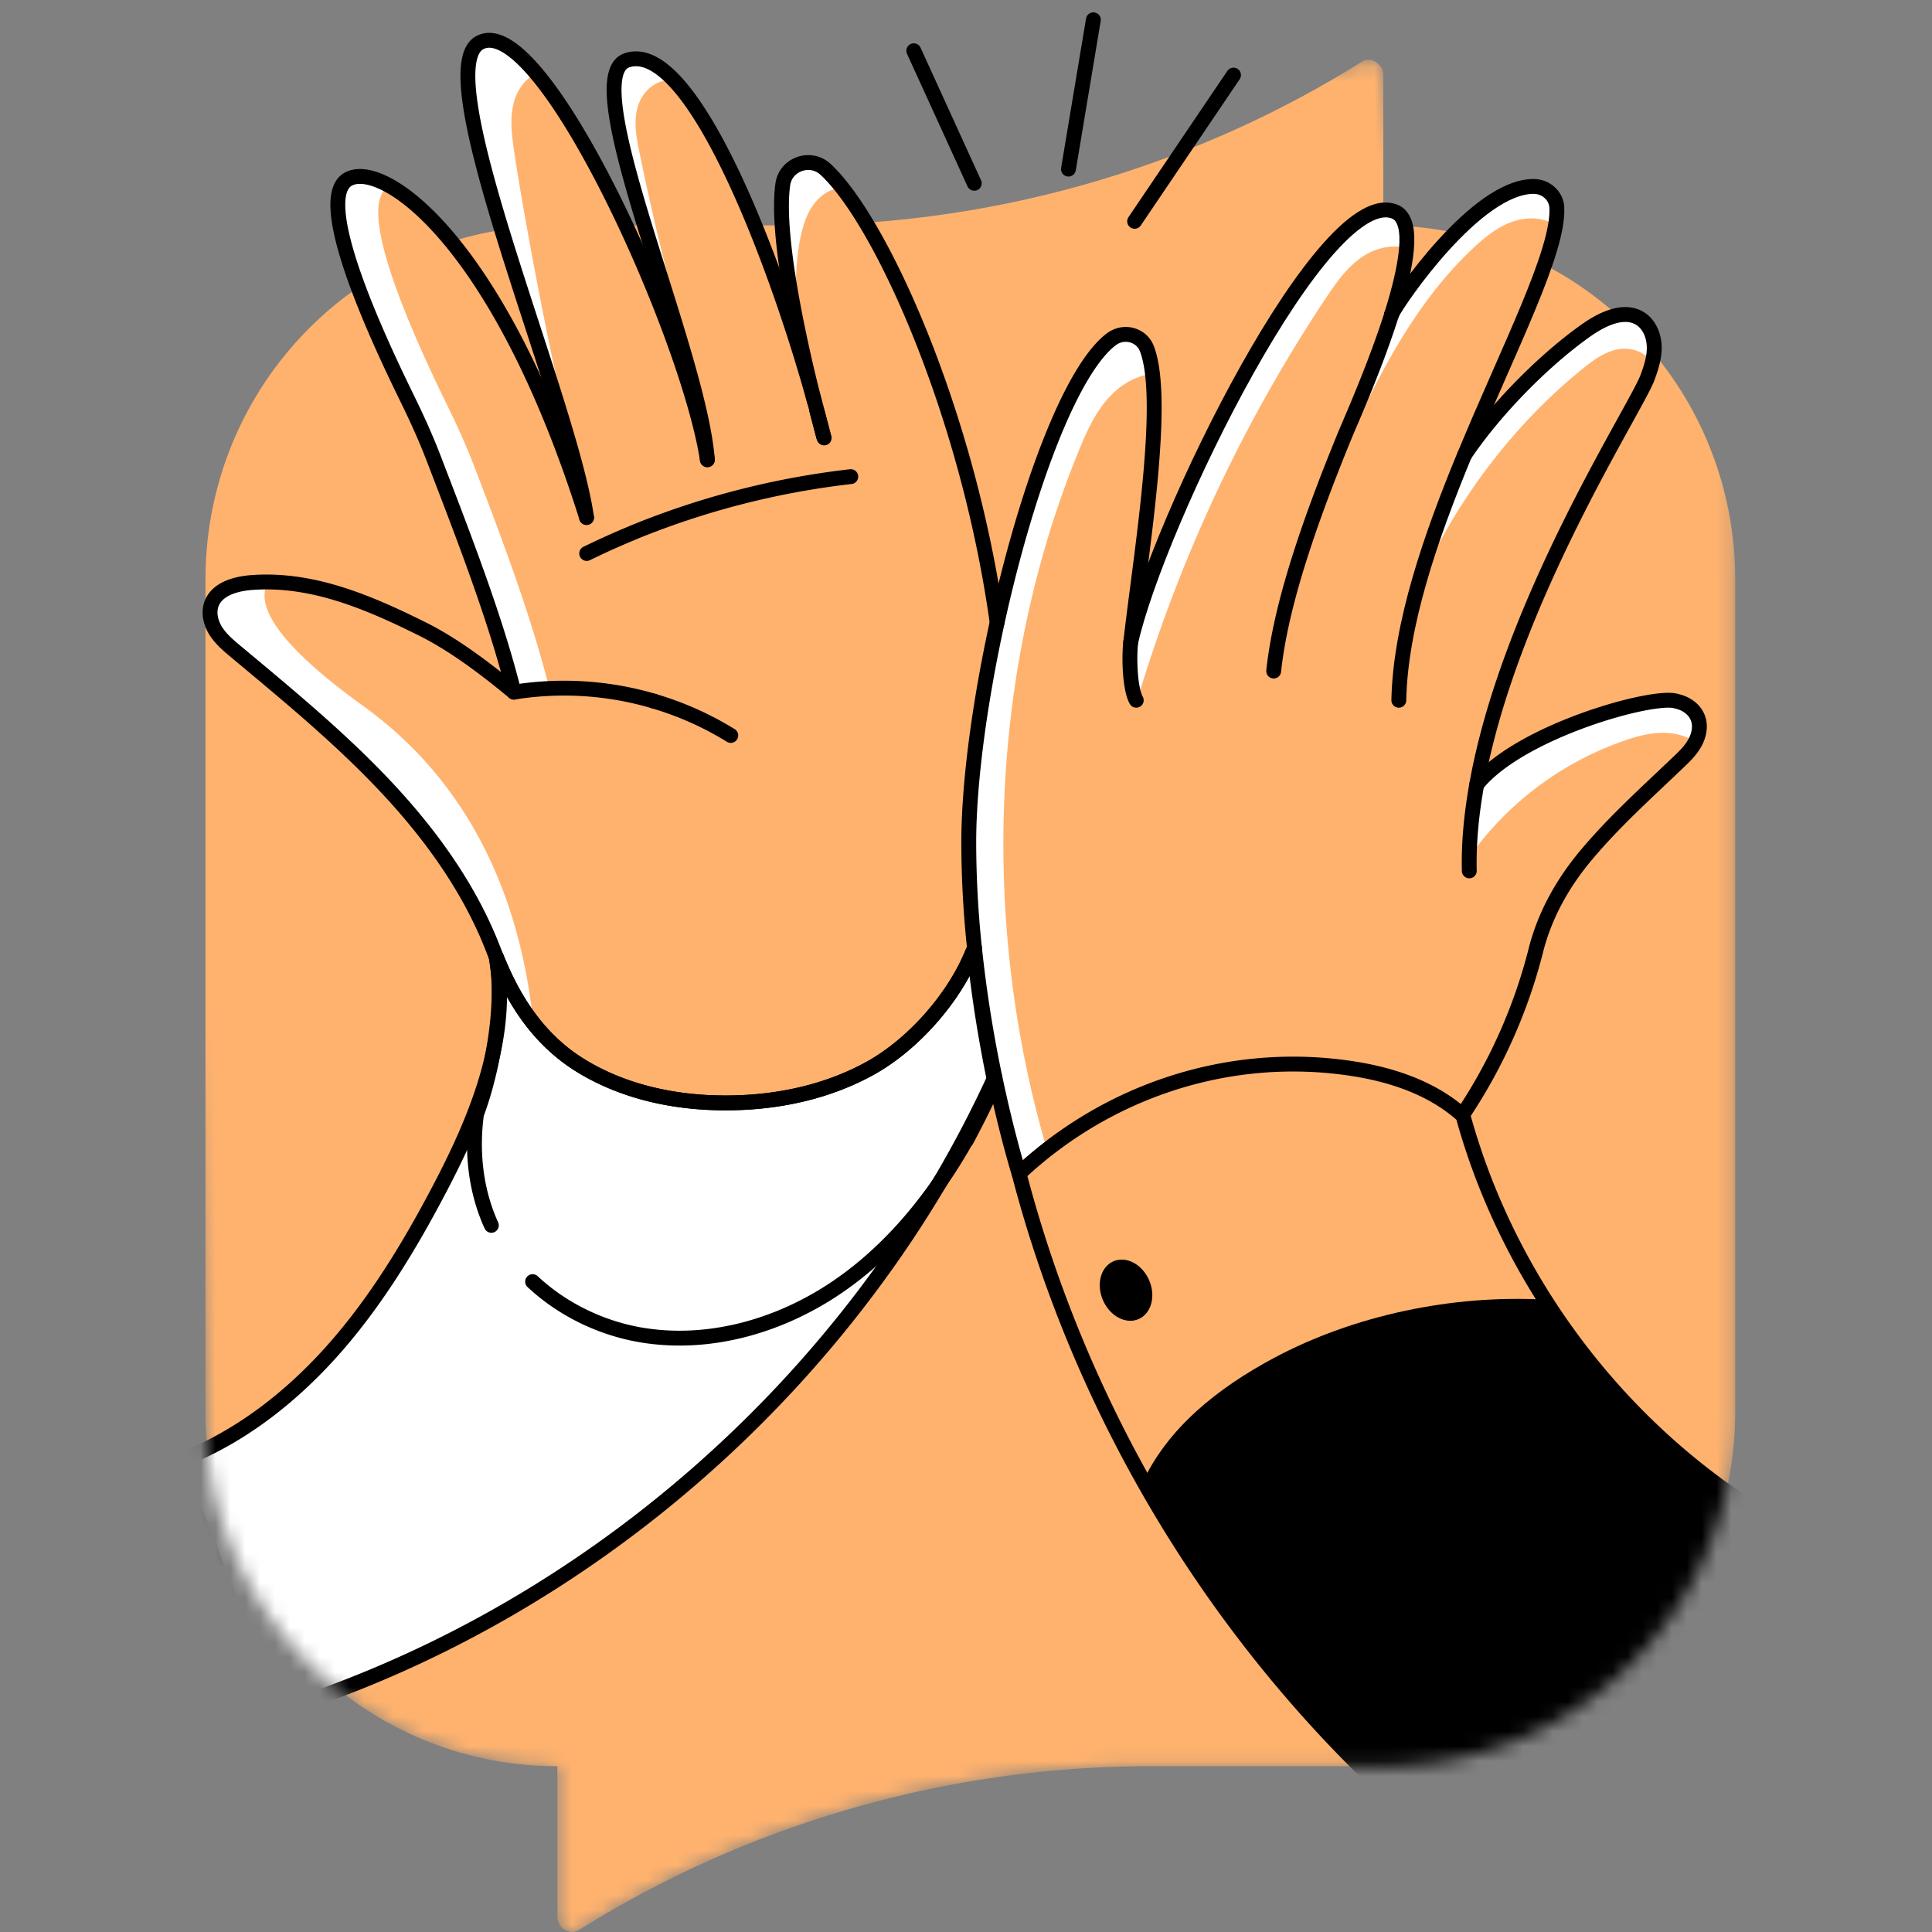 <svg width="130" height="130" fill="none" xmlns="http://www.w3.org/2000/svg"><rect width="100%" height="100%" fill="#808080" stroke="none"/><g clip-path="url(#clip0_1440_203702)"><mask id="a" style="mask-type:alpha" maskUnits="userSpaceOnUse" x="12" y="-2" width="105" height="132"><path d="M116.756 39v56.022c0 1.83-.2 3.605-.601 5.316-2.376 10.615-11.789 18.507-23.077 18.507h-15.64c-13.545 0-26.91 3.787-38.443 10.997-.62.437-1.493-.091-1.493-.883v-10.114a23.5 23.5 0 01-14.702-5.134 23.77 23.77 0 01-8.858-16.24 27.075 27.075 0 01-.118-2.45L12.093 39c0-8.174.833-14.631 7.042-18.919 1.902-1.32-.029-9.907 2.229-10.617 2.933-3.578 4.944 1.815 6.1 1.642 1.22-.2-1.94-15.459 10.09-9.326l4.439-2.54c5.709-1.8 9.687 7.057 11.398 6.94 4.048-8 11.38-8 19.97-8 4.197-1.621 14.383 8.403 18.233 6 .61-.437 1.484.091 1.484.883l.942 6.071c.532.627.654-.027 1.146 0 1.138.073.989-2.142 2.072-1.914 2.13.446 5.799-.516 7.674.468 1.775.928 2.643 5.315 4.118 6.644.883.792 3.945 2.086 4.701 3.005 3.404 4.115 3.025 13.865 3.025 19.663z" fill="#FFE84D"/></mask><g mask="url(#a)"><path d="M116.757 38.999V95.02c0 1.83-.2 3.605-.6 5.316-2.376 10.615-11.789 18.508-23.078 18.508H77.44c-13.545 0-26.909 3.787-38.443 10.997-.619.437-1.493-.091-1.493-.883v-10.114a23.502 23.502 0 01-14.702-5.135 23.768 23.768 0 01-8.857-16.24 27.075 27.075 0 01-.119-2.449V39c0-8.175 4.07-15.376 10.278-19.664a23.24 23.24 0 019.659-3.869c1.22-.2 2.467-.3 3.741-.3h15.64a74.44 74.44 0 005.134-.182 72.511 72.511 0 0021.22-4.752 71.515 71.515 0 0012.099-6.054c.61-.437 1.483.091 1.483.883v10.105a23.49 23.49 0 014.834.5 23.253 23.253 0 016.027 2.158 23.738 23.738 0 017.355 5.963A23.773 23.773 0 01116.758 39z" fill="#FFB26E"/><path d="M113.961 50.499c-.291.528-.737.956-1.183 1.375-2.076 1.984-4.215 3.905-6.063 6.099-1.611 1.903-2.84 4.07-3.45 6.481a35.566 35.566 0 01-4.78 10.843l-.19.227c-2.158-1.92-5.062-2.813-7.93-3.186-7.992-1.056-15.994 1.63-21.875 7.146 0 0-.036-.127-.11-.364a83.117 83.117 0 01-1.52-6.127 86.52 86.52 0 01-1.374-8.712 68.283 68.283 0 01-.383-7.082c0-4.051.747-9.477 1.912-14.811 1.885-8.585 4.889-16.95 7.693-19.054.819-.61 2.002-.318 2.376.628.136.337.236.756.318 1.22.291 1.766.2 4.334-.036 7.128-.346 3.924-1.002 8.284-1.366 11.434 1.794-8.029 13.146-31.288 17.88-28.94.51.283.71.956.71 1.876-.01 1.31-.438 3.095-1.011 4.934.127-.255.619-1.038 1.356-2.021 0-.01.01-.018.019-.027 1.902-2.568 5.38-6.518 8.165-6.51.811 0 1.511.61 1.557 1.412.009.218 0 .464-.018.728-.328 3.204-3.423 9.258-6.19 15.93 2.057-3.058 5.38-6.435 8.293-8.465 1.065-.729 2.494-1.393 3.568-.683.592.4.883 1.147.901 1.857.019.72-.209 1.42-.455 2.085-.774 2.084-9.322 15.202-11.488 27.383 2.886-3.596 11.943-6.109 13.427-5.608.601.127 1.175.492 1.42 1.056.246.555.128 1.21-.173 1.748z" fill="#FFB26E"/><path d="M94.59 16.678c-.929-.237-1.994.009-2.822.537-1.084.692-1.84 1.775-2.558 2.849A101.183 101.183 0 0076.492 47.21c-.492-1.542-.77-2.22-.492-3.468 1.794-8.03 13.295-31.759 18.029-29.41.51.282.56 1.426.56 2.346zm-17.188 8.503c-1.174.155-2.221.874-2.977 1.784-.819.983-1.347 2.167-1.83 3.35-6.017 14.675-6.623 31.74-2.171 46.96-.692.783-1.452 1.124-2.043 1.844a83.085 83.085 0 01-1.52-6.127 86.516 86.516 0 01-1.375-8.712 68.28 68.28 0 01-.383-7.082c0-4.051.747-9.477 1.912-14.812 1.885-8.584 4.81-17.27 7.614-19.372.82-.61 2.204-.54 2.577.407.137.336.114 1.296.196 1.76z" fill="#fff"/><path d="M67.005 42.313c-1.584-11.26-5.447-21.795-8.925-27.303-.564-.92-1.1-1.822-1.628-2.442-.828-.964-1.8-1.416-2.428-1.525h-.01a.412.412 0 00-.145-.027h-.018c-.11 0-.219.009-.319.036-.273.127-.482.382-.646.737-.01.01-.01.018-.01.028a3.203 3.203 0 00-.227.755c-.136.692-.173 1.584-.127 2.595.109 2.476.673 5.653 1.283 8.43 0 .036.01.072.028.1.3 1.42.61 2.721.874 3.768-1.066-3.85-2.296-8.32-3.952-12.298-1.766-4.233-3.949-8.512-5.833-10.242-.965-.892-2.17-.903-2.824-.355a.283.283 0 00-.118.055c-.31.146-.519.455-.628.892-.01.01-.01.01-.01.018-.427 1.72.51 5.417 1.785 9.632 1.22 4.014 2.731 8.484 3.632 12.125v.01c.392 1.565.665 2.985.756 4.142-.583-3.833-2.94-10.424-5.726-16.277-1.903-4.006-3.936-8.057-5.82-10.242-1.412-1.638-2.69-2.488-3.663-1.988-.073.037-.493.504-.547.56-.064.045.153.108.098.181-.027.027-.046.064-.064.091-.072.1-.127.21-.173.337a2.49 2.49 0 00-.09.31s-.01.009-.01.018c-.009.018-.009.027-.009.036a2.118 2.118 0 00-.045.255.758.758 0 00-.028.2c-.009.028-.009.064-.009.1a8.098 8.098 0 00.018 1.493c.01.164.028.328.046.501.082.674.21 1.43.382 2.24.037.182.073.364.119.546.036.173.072.346.118.519.118.491.246 1.001.382 1.529.11.419.228.847.346 1.284.018.054.027.1.046.154.109.374.21.747.328 1.13.1.354.209.718.318 1.083 1.002 3.322 2.212 6.927 3.277 10.259.929 2.913 1.757 5.617 2.24 7.756.145.665.264 1.266.337 1.812-2.959-9.395-6.247-15.73-9.25-19.235-1.548-1.821-3.032-3.014-4.206-3.588-.992-.491-1.911-.236-2.466 0-.282.119-.483.328-.62.629-.045.09-.081.2-.109.318v.018c-.318 1.293.413 3.587 1.296 6.018 1.047 2.876 2.355 5.935 3.247 7.756.674 1.375 1.31 2.767 1.857 4.206 1.748 4.551 3.905 10.077 5.17 14.893v.009l.192.728c-1.82-1.511-3.96-3.14-6.072-4.206-3.286-1.638-6.7-3.131-10.323-3.195a9.834 9.834 0 00-1.156.018c-1.11.073-2.43.41-2.804 1.466 0 .009-.01.018-.01.027v.019a3.46 3.46 0 00-.063.254c-.073.52.091 1.066.373 1.511.346.538.838.956 1.32 1.357 3.45 2.886 6.946 5.753 10.032 9.021 3.086 3.269 5.78 6.992 7.374 11.198l.164.41c.027.054.045.118.073.172 0 .01.009.018.009.027.018.055.045.1.063.155 0 .01.01.01.01.019.072.19.154.373.245.555a15.6 15.6 0 00.701 1.393c.128.227.255.455.392.673.127.2.255.4.391.592.091.146.191.291.3.428.146.2.301.391.456.582a12.192 12.192 0 003.059 2.677c2.876 1.757 6.3 2.485 9.667 2.485 3.387.01 6.819-.692 9.786-2.34 2.96-1.638 5.818-4.924 7.001-8.102 0-.045-.01-.081-.01-.127-.008-.036-.008-.073-.017-.118a9.515 9.515 0 01-.046-.528c-.036-.374-.073-.747-.1-1.13a64.705 64.705 0 01-.21-5.179c0-.255 0-.51.01-.774l.027-.8c0-.137.01-.283.018-.42l.055-.91c.027-.41.064-.828.1-1.256a76.5 76.5 0 01.255-2.294c.027-.246.055-.501.1-.765 0-.055.01-.11.018-.164l.11-.728.136-.92c.037-.263.082-.537.127-.8.046-.32.1-.647.164-.984.237-1.32.501-2.658.792-3.996 0-.028-.009-.046-.009-.073zM55.307 29.759a37.092 37.092 0 01-.29-1.092c.117.373.208.737.29 1.092z" fill="#FFB26E"/><path d="M46.232 23.396a180.737 180.737 0 01-3.204-13.145c-.21-1.02-.41-2.085-.11-3.086.292-.993 1.248-1.885 2.276-1.73-.163-.765-.919-1.384-1.693-1.52-.773-.137-1.611.236-2.02.9-.492.793-.383 1.803-.228 2.723 1.361 5.709 2.521 10.66 4.98 15.858zm-9.206 23.176c-.72-.6-1.6-.226-2.449 0-1.283-4.552-3.364-10.662-4.984-14.876-.547-1.439-1.361-3.076-2.035-4.45-1.92-3.924-6.682-14.138-4.014-15.248.418-.183 1.902.336 2.594.573-2.385 1.384 2.058 10.815 3.942 14.675.674 1.374 1.31 2.767 1.857 4.205 1.839 4.789 3.86 10.142 5.089 15.121zm27.912 30.299c-1.793 3.405-4.176 6.828-6.452 9.932-9.085 12.371-21.601 21.52-35.948 26.964-1.438.546-2.716 1.511-4.191 1.966l-6.6-16.84c.72-.265 1.282-1.059 1.973-1.404 3.214-1.575 6.017-3.555 8.411-6.24 2.904-3.269 5.356-6.913 7.386-10.782.901-1.72 1.766-3.514 2.458-5.362-.337 2.54-.055 5.152 1.001 7.474 4.998-1.484 6.054 6.81 10.47 7.437 4.423.628 8.993-.719 12.698-3.213 3.705-2.495 6.591-6.054 8.776-9.95l.018.018z" fill="#fff"/><path d="M103.546 87.438a34.12 34.12 0 00-17.851 3.951c-3.714 1.994-7.174 4.843-8.885 8.685a87.126 87.126 0 01-8.32-20.592c5.88-5.517 13.882-8.203 21.875-7.147 2.867.374 5.771 1.266 7.929 3.187.018.018.045.036.064.054a45.64 45.64 0 005.188 11.862z" fill="#FFB26E"/><path d="M120.615 103.049l-17.808 27.075-11.28-10.669c-5.78-5.726-10.75-12.425-14.728-19.526 1.711-3.841 5.179-6.546 8.893-8.54 5.444-2.913 12.084-4.277 18.238-3.94 4.078 6.61 9.912 11.823 16.685 15.6z" fill="#000"/><path d="M35.912 69.044c-1.11-1.339-1.966-2.913-2.64-4.598l-.164-.41c-1.593-4.205-4.287-7.928-7.373-11.197-3.086-3.268-6.582-6.135-10.032-9.021-.483-.4-.974-.82-1.32-1.356-.337-.538-.51-1.211-.3-1.812.373-1.056 1.693-1.393 2.803-1.466a9.834 9.834 0 011.156-.018c-.764 1.284-.009 3.724 6.4 8.339 9.085 6.545 10.933 16.322 11.47 21.539zm2.769-38.434c-.228.292-1.492-5.604-1.647-5.267-3.022-9.45-7.191-21.066-4.588-22.395.974-.5 2.258.31 3.669 1.948-.701.355-1.256 1.065-1.493 1.84-.346 1.1-.2 2.302-.027 3.45.71 4.788 2.793 15.754 4.086 20.424zM56.61 12.627c-.81.064-1.52.601-1.966 1.275-.446.674-.665 1.475-.82 2.267a15.716 15.716 0 00.074 6.08c-.865-2.694-1.33-5.689-1.257-8.52.028-.965.2-2.094 1.047-2.558.528-.291 1.193-.228 1.73.045.537.274.846.92 1.192 1.411zm33.174 19.098c2.467-5.444 5.043-11.033 9.413-15.094.756-.7 1.575-1.356 2.54-1.702.965-.346 2.112-.337 2.959.246.364-.756.254-1.748-.419-2.249-.674-.5-1.57-.431-2.38-.222-.811.21-1.506.711-2.17 1.221-2.796 2.14-4.9 4.946-6.402 8.132-1.51 3.186-2.567 6.281-3.54 9.668zm5.872 7.025c.31-2.659 2.072-6.352 3.392-8.682 2.093-3.705 4.205-4.748 7.978-8.256.965-.537 2.098-.907 3.145-.561.674.218.851.962 1.07 1.627.209.674.151 1.085 0 1.738-.328-.874-1.402-1.275-2.322-1.12-.919.155-1.702.728-2.43 1.32-4.334 3.496-8.023 8.24-10.426 13.255l-.407.679zm18.352 11.138c-.683-.455-1.529-.61-2.34-.574-.81.037-1.611.255-2.385.528a21.363 21.363 0 00-10.278 7.629c.119-1.948-.373-3.5.856-5.02.765-.947 2.495-2.099 3.587-2.627a34.12 34.12 0 017.255-2.53c.538-.119 1.084-.228 1.63-.21.546.018 1.111.182 1.52.546.674.592.674 1.52.155 2.258z" fill="#fff"/><path d="M33.062 82.45c-1.056-2.322-1.339-4.934-1.002-7.474.938-2.495 1.557-5.823 1.52-8.417 0-.82-.069-1.343-.188-2.17l.188.446c1.184 2.83 2.904 5.289 5.535 6.89 2.877 1.758 6.3 2.486 9.668 2.486 3.387.01 6.819-.692 9.786-2.34 2.84-1.574 5.59-4.66 6.846-7.72h.155c.328 3.15.828 6.055 1.32 8.449l.055.264a69.735 69.735 0 01-1.921 3.878l-.019-.018a33.867 33.867 0 01-1.738 2.785c-.019.028-.028.055-.046.082-1.902 2.75-4.215 5.217-6.991 7.083-3.705 2.494-8.275 3.841-12.7 3.213-2.849-.4-5.598-1.693-7.692-3.65" fill="#fff"/><path d="M33.062 82.45c-1.056-2.322-1.339-4.934-1.002-7.474.938-2.495 1.557-5.823 1.52-8.417 0-.82-.069-1.343-.188-2.17l.188.446c1.184 2.83 2.904 5.289 5.535 6.89 2.877 1.758 6.3 2.486 9.668 2.486 3.387.01 6.819-.692 9.786-2.34 2.84-1.574 5.59-4.66 6.846-7.72h.155c.328 3.15.828 6.055 1.32 8.449l.055.264a69.735 69.735 0 01-1.921 3.878l-.019-.018a33.867 33.867 0 01-1.738 2.785c-.019.028-.028.055-.046.082-1.902 2.75-4.215 5.217-6.991 7.083-3.705 2.494-8.275 3.841-12.7 3.213-2.849-.4-5.598-1.693-7.692-3.65M34.58 46.575c-1.228-4.98-3.522-10.843-5.361-15.631-.546-1.438-1.183-2.831-1.857-4.206-1.92-3.923-6.482-13.627-3.814-14.738 2.467-1.074 10.132 4.46 15.921 22.822m4.513 12.353a21.203 21.203 0 015.19 2.312" stroke="#000" stroke-miterlimit="10" stroke-linecap="round" stroke-linejoin="round"/><path d="M65.568 63.77c-.046.127-.1.254-.155.382-1.256 3.058-4.005 6.144-6.845 7.72-2.968 1.647-6.4 2.348-9.787 2.339-3.368 0-6.79-.728-9.667-2.485-2.631-1.603-4.352-4.06-5.535-6.892-.064-.127-.11-.255-.164-.382l-.164-.41c-1.593-4.205-4.288-7.929-7.374-11.197-3.086-3.268-6.581-6.136-10.032-9.021-.482-.4-.974-.82-1.32-1.357-.337-.537-.51-1.21-.3-1.811.373-1.056 1.693-1.393 2.804-1.466 4.06-.273 7.847 1.366 11.48 3.177 2.111 1.065 4.25 2.695 6.071 4.206a21.331 21.331 0 019.404.6m-1.377-11.342a55.086 55.086 0 0114.639-3.76m-17.769 5.171c1.028-.5 2.075-.974 3.14-1.41" stroke="#000" stroke-miterlimit="10" stroke-linecap="round" stroke-linejoin="round"/><path d="M33.39 64.389c.956 5.334-1.279 10.78-3.791 15.568-2.03 3.87-4.306 7.638-7.21 10.906-2.394 2.686-5.234 5.034-8.448 6.61-.692.345-1.393.646-2.112.91l6.6 16.841a72.803 72.803 0 004.37-1.511c14.347-5.444 27.01-15.212 36.095-27.584a77.537 77.537 0 008.047-13.646M39.468 34.821c-1.12-7.965-10.824-30.095-7.164-31.962 4.17-2.139 14 19.655 15.293 28.075m7.356-3.35c.219.883.392 1.51.464 1.766m11.677 12.527c-1.966-14.092-7.829-27.055-11.552-30.487-1.01-.929-2.677-.346-2.868 1.01-.491 3.468 1.138 10.724 2.112 14.556" stroke="#000" stroke-miterlimit="10" stroke-linecap="round" stroke-linejoin="round"/><path d="M55.454 29.468c0-.009 0-.018-.01-.027l-.027-.091a47.063 47.063 0 00-.464-1.766 4.81 4.81 0 00-.118-.455 1.21 1.21 0 00-.046-.173C51.994 16.906 46.414 2.604 42.181 4.06c-3.514 1.183 4.843 19.39 5.416 26.873m50.779 44.079c.018.018.045.036.064.055 3.195 11.661 11.215 21.948 21.775 27.838l-17.324 26.709-11.279-10.669c-11.06-10.951-19.108-24.916-23.04-39.973 5.88-5.517 13.882-8.202 21.875-7.146 2.867.373 5.771 1.265 7.929 3.186zm.992-22.224c2.886-3.595 11.944-6.108 13.428-5.607.601.127 1.174.491 1.42 1.056.246.555.128 1.21-.173 1.748-.291.528-.737.955-1.183 1.374-2.076 1.985-4.215 3.906-6.063 6.1-1.611 1.902-2.84 4.069-3.45 6.481a35.584 35.584 0 01-4.78 10.842" stroke="#000" stroke-miterlimit="10" stroke-linecap="round" stroke-linejoin="round"/><path d="M98.547 30.615c2.057-3.058 5.38-6.436 8.293-8.466 1.065-.728 2.494-1.393 3.569-.683.591.401.883 1.147.901 1.857.018.72-.21 1.42-.455 2.085-.774 2.085-9.322 15.203-11.489 27.383-.355 1.976-.546 3.933-.5 5.808M68.572 78.971s-.801-2.549-1.63-6.49a86.513 86.513 0 01-1.374-8.713 68.284 68.284 0 01-.382-7.082c0-4.051.746-9.477 1.911-14.811 1.885-8.585 4.889-16.95 7.693-19.054.819-.61 2.002-.318 2.376.628 1.347 3.45-.4 13.81-1.084 19.782-.118 1.056-.054 3.123.374 3.887M93.65 21.129c-1.128 3.568-2.822 7.346-3.177 8.211-2.794 6.819-4.342 11.844-4.77 15.813" stroke="#000" stroke-miterlimit="10" stroke-linecap="round" stroke-linejoin="round"/><path d="M76.078 43.232c1.793-8.029 13.145-31.288 17.88-28.94 1.228.674.682 3.66-.301 6.81" stroke="#000" stroke-miterlimit="10" stroke-linecap="round" stroke-linejoin="round"/><path d="M93.632 21.166c0-.01.009-.018.018-.037 0-.009 0-.018.01-.027.454-.92 5.67-8.575 9.54-8.557.81 0 1.511.61 1.556 1.411.155 2.95-3.222 9.44-6.208 16.66 0 0-.01.008-.01.017-2.266 5.48-4.314 11.389-4.415 16.487M61.486 3.414c2.04 4.46 2.04 4.46 4.07 8.92M83 5.052c-2.22 3.287-4.433 6.564-6.654 9.841m-4.452-3.513s1.12-6.7 1.676-10.05" stroke="#000" stroke-miterlimit="10" stroke-linecap="round" stroke-linejoin="round"/><path d="M76.615 88.758c.857-.373 1.173-1.547.705-2.62-.468-1.075-1.542-1.642-2.4-1.269-.857.374-1.172 1.547-.704 2.621.468 1.074 1.542 1.642 2.4 1.268z" fill="#000"/></g></g><defs><clipPath id="clip0_1440_203702"><path fill="#fff" d="M0 0h130v130H0z"/></clipPath></defs></svg>